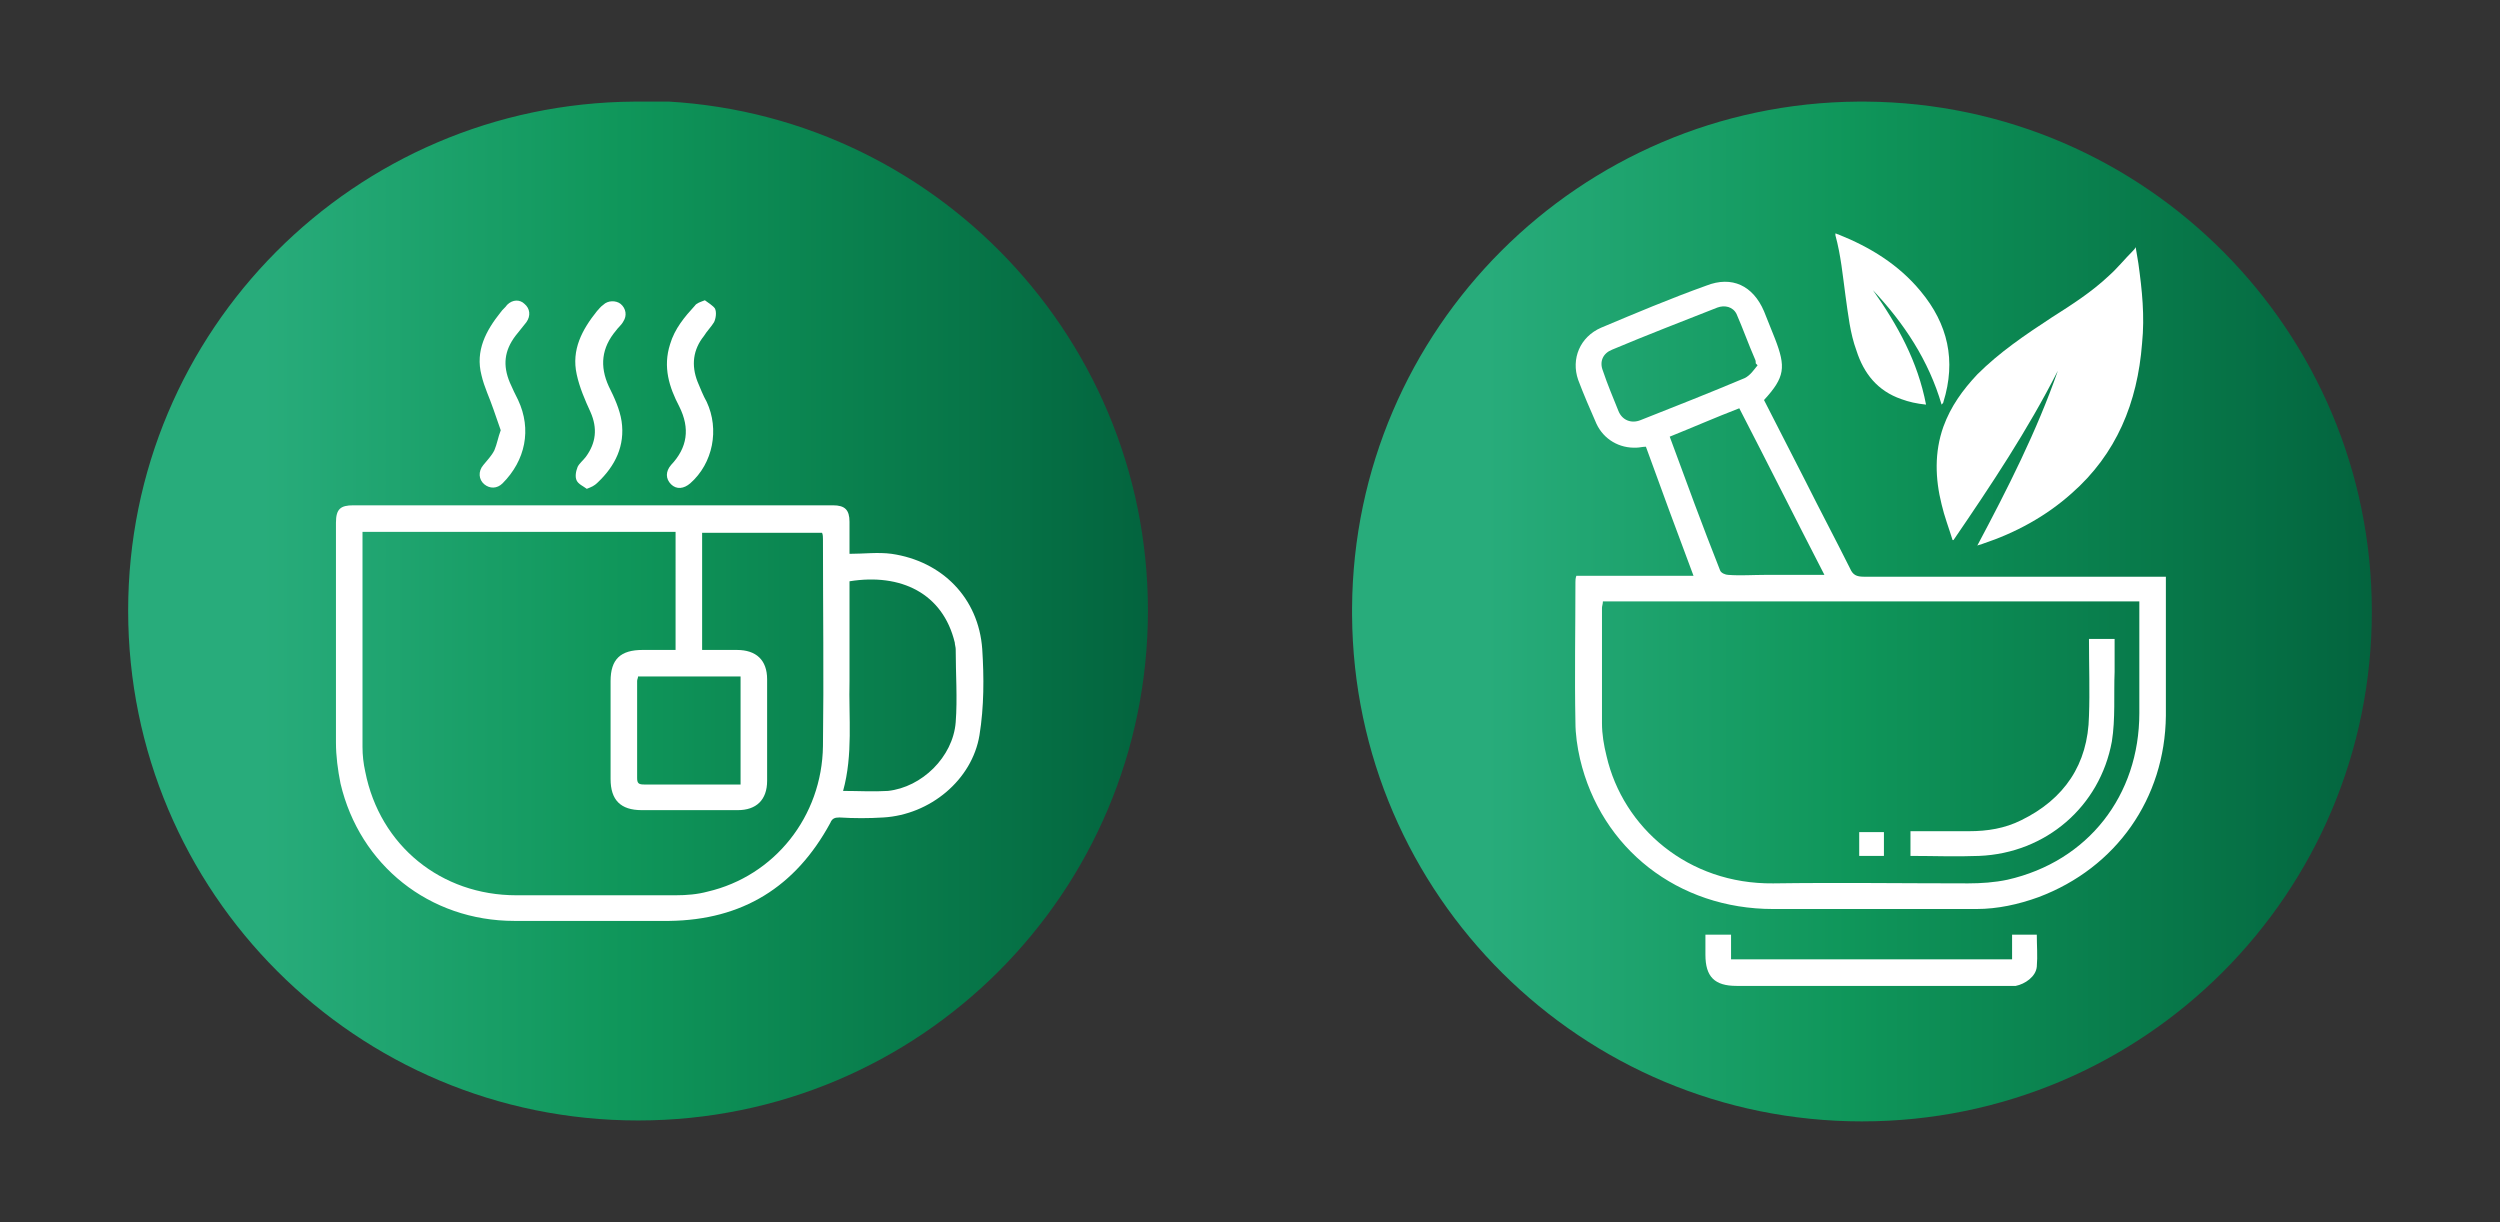 <?xml version="1.0" encoding="utf-8"?>
<!-- Generator: Adobe Illustrator 24.2.3, SVG Export Plug-In . SVG Version: 6.00 Build 0)  -->
<svg version="1.1" id="Capa_1" xmlns="http://www.w3.org/2000/svg" xmlns:xlink="http://www.w3.org/1999/xlink" x="0px" y="0px"
	 viewBox="0 0 273.1 133.5" style="enable-background:new 0 0 273.1 133.5;" xml:space="preserve">
<rect x="0" y="0" width="273.1" height="133.5" fill="#333333" stroke="none"/>
<style type="text/css">
	.st0{clip-path:url(#SVGID_2_);fill:url(#SVGID_3_);}
	.st1{fill:#FFFFFF;}
	.st2{clip-path:url(#SVGID_5_);fill:url(#SVGID_6_);}
	.st3{display:none;}
	.st4{display:inline;fill:#FF4438;}
</style>
<g>
	<g>
		<defs>
			<path id="SVGID_1_" d="M203,11.1c-30.4,0.2-55.1,24.8-55.3,55.3v0.8c0.2,30.6,25.1,55.3,55.7,55.3c30.8,0,55.7-24.9,55.7-55.7
				c0-30.6-24.7-55.5-55.3-55.7H203z"/>
		</defs>
		<clipPath id="SVGID_2_">
			<use xlink:href="#SVGID_1_"  style="overflow:visible;"/>
		</clipPath>
		
			<linearGradient id="SVGID_3_" gradientUnits="userSpaceOnUse" x1="-637.93" y1="2474.473" x2="-636.308" y2="2474.473" gradientTransform="matrix(68.675 0 0 -68.675 43957.375 170000.453)">
			<stop  offset="0" style="stop-color:#28AC7B"/>
			<stop  offset="0.132" style="stop-color:#28AC7B"/>
			<stop  offset="0.488" style="stop-color:#0F965A"/>
			<stop  offset="0.861" style="stop-color:#067246"/>
			<stop  offset="1" style="stop-color:#03643E"/>
		</linearGradient>
		<rect x="147.7" y="11.1" class="st0" width="111.4" height="111.4"/>
	</g>
	<path class="st1" d="M213.3,59c-0.4-1.3-0.9-2.6-1.2-3.9c-0.7-2.8-0.8-5.7,0.2-8.5c0.8-2.2,2.1-4,3.7-5.7c2.4-2.4,5.2-4.3,8.1-6.2
		c2.2-1.4,4.4-2.8,6.3-4.6c0.9-0.8,1.7-1.8,2.6-2.7c0.1-0.1,0.2-0.2,0.3-0.4c0.1,0.6,0.2,1.2,0.3,1.8c0.4,2.9,0.7,5.7,0.4,8.7
		c-0.5,6.5-2.8,12.1-7.7,16.4c-2.8,2.5-6.1,4.3-9.7,5.5c-0.2,0.1-0.4,0.1-0.6,0.2c3.3-6.2,6.5-12.5,8.8-19.1
		c-3.3,6.5-7.3,12.5-11.4,18.5C213.4,59,213.4,59,213.3,59"/>
	<path class="st1" d="M204.6,31.7c2.7,3.8,4.9,7.8,5.8,12.5c-1-0.1-1.9-0.3-2.7-0.6c-2.6-0.9-4.1-2.8-4.9-5.3
		c-0.7-1.9-0.9-3.9-1.2-6c-0.3-2.2-0.5-4.4-1.1-6.6c0,0,0-0.1,0-0.2c0.1,0,0.2,0.1,0.3,0.1c3.5,1.4,6.6,3.3,9,6.2
		c3,3.6,3.9,7.6,2.5,12.1c0,0.1-0.1,0.2-0.2,0.3C210.7,39.4,208,35.3,204.6,31.7"/>
	<path class="st1" d="M236.6,62.8c0,0.4,0,0.7,0,0.9c0,4.8,0,9.7,0,14.5c-0.1,9-5.4,16.6-13.9,19.8c-2.2,0.8-4.5,1.3-6.8,1.3
		c-7.4,0-14.8,0-22.2,0c-10.4,0-18.8-6.6-21.1-16.4c-0.3-1.3-0.5-2.7-0.5-4c-0.1-5.1,0-10.2,0-15.3c0-0.2,0-0.4,0.1-0.7h12.8
		c-1.8-4.8-3.5-9.4-5.2-14.1c-0.4,0-0.7,0.1-1,0.1c-1.9,0.1-3.6-0.9-4.4-2.6c-0.7-1.6-1.4-3.2-2-4.8c-0.8-2.3,0.2-4.7,2.5-5.7
		c3.8-1.6,7.6-3.2,11.5-4.6c2.8-1.1,5.1,0,6.3,2.8c0.4,1,0.8,2,1.2,3c1.2,3.1,1.1,4.2-1.2,6.7c1.5,2.9,3,5.9,4.5,8.8
		c1.6,3.2,3.3,6.4,4.9,9.6c0.3,0.7,0.7,0.9,1.5,0.9c10.6,0,21.2,0,31.8,0H236.6z M175.1,65.7c0,0.3-0.1,0.5-0.1,0.7
		c0,4.2,0,8.4,0,12.6c0,1.2,0.2,2.4,0.5,3.6c1.8,7.8,8.9,14,18.2,13.9c7.1-0.1,14.2,0,21.3,0c1.4,0,2.9-0.1,4.3-0.4
		c8.8-2,14.4-9.2,14.4-18.2c0-3.7,0-7.5,0-11.2v-1H175.1z M199.3,62.8c-3.2-6.2-6.2-12.2-9.3-18.2c-2.6,1-5.1,2.1-7.6,3.1
		c1.8,4.9,3.6,9.8,5.5,14.6c0.1,0.3,0.6,0.5,0.9,0.5c1.3,0.1,2.7,0,4,0H199.3 M192,39.9c-0.1-0.1-0.1-0.1-0.2-0.2
		c0-0.2,0-0.3-0.1-0.5c-0.7-1.6-1.3-3.3-2-4.9c-0.4-0.8-1.3-1-2.1-0.7c-3.8,1.5-7.7,3-11.5,4.6c-1,0.4-1.4,1.3-1,2.3
		c0.5,1.5,1.1,2.9,1.7,4.4c0.4,1,1.4,1.4,2.4,1c3.8-1.5,7.6-3,11.4-4.6C191.2,41,191.6,40.4,192,39.9"/>
	<path class="st1" d="M189,104.8h30.8v-2.7h2.7c0,1.2,0.1,2.3,0,3.5c-0.1,1.1-1.3,1.9-2.3,2.1c-0.3,0-0.7,0-1,0
		c-9.8,0-19.7,0-29.5,0c-2.4,0-3.4-1-3.4-3.4c0-0.7,0-1.4,0-2.2h2.8V104.8z"/>
	<path class="st1" d="M228.2,69.8h2.8c0,1.2,0,2.4,0,3.6c-0.1,2.5,0.1,5.1-0.3,7.6c-1.3,7.1-7.2,12.2-14.5,12.5c-2.5,0.1-5,0-7.5,0
		v-2.7c2.1,0,4.3,0,6.4,0c2,0,3.9-0.3,5.7-1.2c4.7-2.3,7.3-6.1,7.4-11.4C228.3,75.5,228.2,72.8,228.2,69.8"/>
	<rect x="203.1" y="90.9" class="st1" width="2.7" height="2.6"/>
	<g>
		<defs>
			<path id="SVGID_4_" d="M69.3,11.1C38.7,11.3,14,36.1,14,66.7c0,30.8,24.9,55.7,55.7,55.7c30.8,0,55.7-24.9,55.7-55.7
				c0-30.6-24.7-55.5-55.3-55.7H69.3z"/>
		</defs>
		<clipPath id="SVGID_5_">
			<use xlink:href="#SVGID_4_"  style="overflow:visible;"/>
		</clipPath>
		
			<linearGradient id="SVGID_6_" gradientUnits="userSpaceOnUse" x1="-638.676" y1="2474.473" x2="-637.055" y2="2474.473" gradientTransform="matrix(68.675 0 0 -68.675 43874.914 170000.453)">
			<stop  offset="0" style="stop-color:#28AC7B"/>
			<stop  offset="0.132" style="stop-color:#28AC7B"/>
			<stop  offset="0.488" style="stop-color:#0F965A"/>
			<stop  offset="0.861" style="stop-color:#067246"/>
			<stop  offset="1" style="stop-color:#03643E"/>
		</linearGradient>
		<rect x="14" y="11.1" class="st2" width="111.4" height="111.4"/>
	</g>
	<path class="st1" d="M92.8,60.5c1.6,0,3.1-0.2,4.6,0c5.5,0.8,9.5,4.8,9.9,10.4c0.2,3.1,0.2,6.3-0.3,9.4c-0.8,4.9-5.4,8.7-10.5,9
		c-1.6,0.1-3.2,0.1-4.8,0c-0.5,0-0.8,0.1-1,0.6c-3.8,7-9.6,10.6-17.6,10.7c-5.6,0-11.3,0-16.9,0c-9.3,0-16.9-6.1-19-15
		c-0.3-1.5-0.5-3-0.5-4.5c0-8,0-16,0-24c0-1.5,0.5-1.9,1.9-1.9c17.5,0,34.9,0,52.4,0c1.3,0,1.8,0.5,1.8,1.8
		C92.8,58.1,92.8,59.2,92.8,60.5 M73.8,58.1H39.6c0,0.2,0,0.4,0,0.6c0,7.6,0,15.3,0,22.9c0,0.9,0.1,1.8,0.3,2.7
		c1.6,8.1,8.3,13.5,16.5,13.5c5.8,0,11.6,0,17.4,0c1.2,0,2.4-0.1,3.5-0.4c7.3-1.7,12.5-8.2,12.6-15.9c0.1-7.5,0-15.1,0-22.6
		c0-0.2,0-0.5-0.1-0.7H76.7V71c1.3,0,2.5,0,3.8,0c2.1,0,3.3,1.1,3.3,3.2c0,3.7,0,7.4,0,11.1c0,2.1-1.2,3.2-3.2,3.2
		c-3.5,0-7,0-10.5,0c-2.3,0-3.4-1.1-3.4-3.4c0-3.6,0-7.2,0-10.7c0-2.4,1.1-3.4,3.5-3.4h3.6V58.1z M92.1,86.4c1.7,0,3.3,0.1,4.9,0
		c3.7-0.4,7.1-3.7,7.4-7.5c0.2-2.6,0-5.3,0-8c0-0.2-0.1-0.5-0.1-0.7c-1.3-5.4-5.9-7.6-11.5-6.7c0,3.6,0,7.3,0,10.9
		C92.7,78.4,93.2,82.4,92.1,86.4 M69.7,73.9c0,0.2-0.1,0.3-0.1,0.5c0,3.5,0,7,0,10.6c0,0.6,0.2,0.7,0.8,0.7c2.6,0,5.3,0,7.9,0h2.6
		V73.9H69.7z"/>
	<path class="st1" d="M54.7,47c-0.3-0.8-0.5-1.5-0.8-2.3c-0.4-1.2-1-2.4-1.3-3.7c-0.7-2.7,0.5-4.9,2.1-6.9c0.2-0.3,0.5-0.5,0.7-0.8
		c0.6-0.6,1.4-0.6,1.9-0.1c0.6,0.5,0.7,1.3,0.2,2c-0.4,0.5-0.8,1-1.2,1.5c-1.2,1.6-1.4,3.2-0.6,5.1c0.3,0.7,0.6,1.3,0.9,1.9
		c1.5,3.2,0.8,6.6-1.7,9.1c-0.6,0.6-1.4,0.6-2,0.1c-0.6-0.5-0.7-1.4-0.1-2.1c0.4-0.5,0.9-1,1.2-1.6C54.3,48.5,54.4,47.8,54.7,47"/>
	<path class="st1" d="M64.1,53.4c-0.4-0.3-0.9-0.5-1.1-0.9c-0.2-0.4-0.1-1,0.1-1.5c0.2-0.4,0.6-0.7,0.9-1.1c1.1-1.5,1.3-3.1,0.5-4.9
		c-0.6-1.3-1.2-2.7-1.5-4.1c-0.6-2.7,0.6-4.9,2.2-6.9c0.2-0.2,0.4-0.5,0.7-0.7c0.5-0.5,1.4-0.5,1.9-0.1c0.6,0.5,0.7,1.3,0.3,1.9
		c-0.2,0.4-0.6,0.7-0.8,1c-1.6,1.9-1.8,3.9-0.8,6.1c0.6,1.2,1.2,2.5,1.4,3.8c0.4,2.7-0.7,4.9-2.6,6.7C64.9,53.1,64.6,53.2,64.1,53.4
		"/>
	<path class="st1" d="M77,32.8c0.4,0.3,0.9,0.6,1.1,0.9c0.2,0.4,0.1,1.1-0.1,1.5c-0.3,0.5-0.8,1-1.1,1.5c-1.2,1.5-1.4,3.2-0.7,5
		c0.3,0.7,0.6,1.5,1,2.2c1.4,3,0.7,6.7-1.8,8.9c-0.7,0.6-1.5,0.7-2.1,0.1c-0.6-0.6-0.6-1.4,0-2.1c1.8-1.9,2.1-4,0.9-6.4
		c-1.1-2.1-1.8-4.3-1-6.8c0.5-1.7,1.6-3,2.7-4.2C76.1,33.1,76.5,33,77,32.8"/>
</g>
<g id="Capa_2_1_" class="st3">
	<rect x="-968.9" y="-61.2" class="st4" width="2154.9" height="543.3"/>
</g>
</svg>
